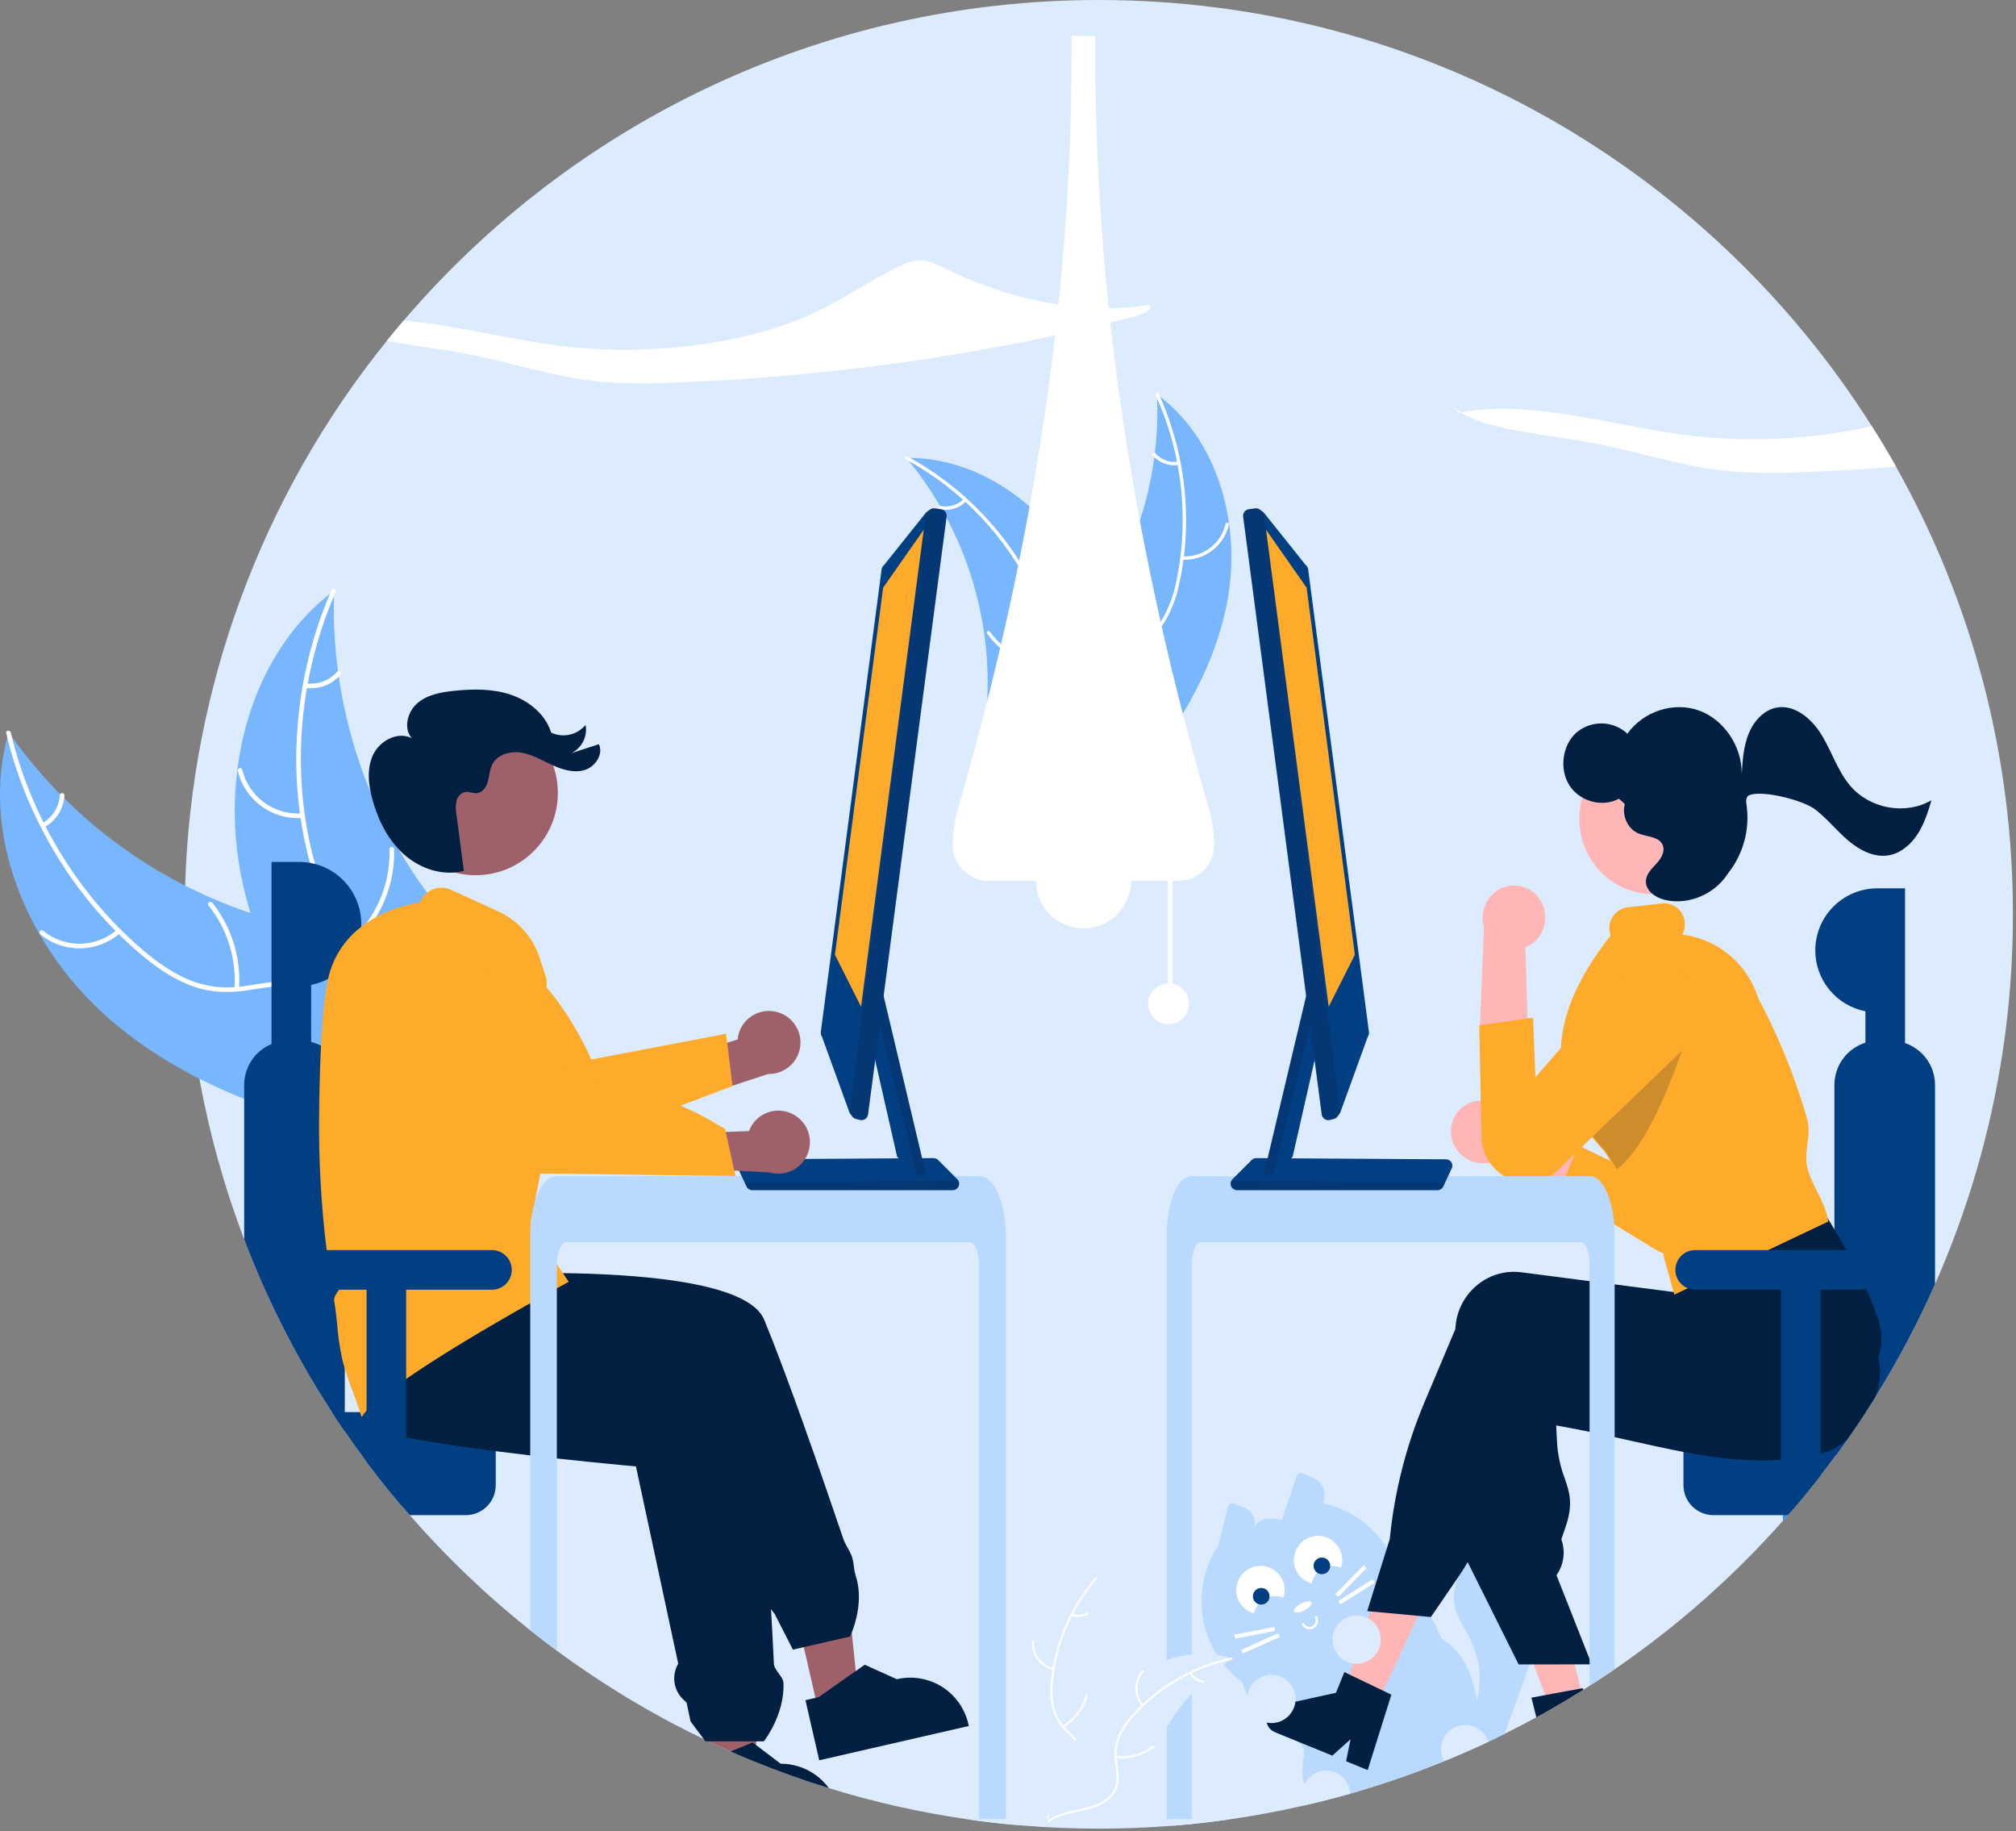 <svg width="403" height="366" viewBox="0 0 403 366" fill="none" xmlns="http://www.w3.org/2000/svg">
<rect x="0" y="0" width="403" height="366" fill="#808080" stroke="none"/>
<g clip-path="url(#clip0_178_436)">
<path d="M402.378 182.728C402.419 208.183 397.116 233.363 386.812 256.639C386.479 257.391 386.142 258.138 385.8 258.881C385.632 259.255 385.458 259.624 385.285 259.998C385.112 260.367 384.939 260.74 384.761 261.109C384.533 261.588 384.306 262.062 384.073 262.536C383.786 263.133 383.494 263.725 383.194 264.317C383.157 264.399 383.116 264.481 383.071 264.564C382.82 265.065 382.569 265.566 382.31 266.067C382.255 266.177 382.2 266.286 382.141 266.391C381.845 266.974 381.54 267.557 381.23 268.136V268.141C380.902 268.756 380.572 269.369 380.241 269.982C379.421 271.494 378.578 272.994 377.712 274.479C377.452 274.921 377.197 275.363 376.933 275.801C376.691 276.211 376.45 276.616 376.204 277.022C376.035 277.304 375.866 277.582 375.693 277.86C375.42 278.311 375.142 278.762 374.859 279.214C374.855 279.218 374.855 279.218 374.855 279.223C374.23 280.225 373.592 281.223 372.95 282.212H372.945C372.649 282.672 372.348 283.128 372.048 283.584V283.588C371.141 284.955 370.216 286.309 369.273 287.648V287.653C369.269 287.653 369.266 287.655 369.264 287.657V287.662L369.254 287.671C368.507 288.742 367.745 289.804 366.967 290.856V290.861C366.47 291.535 365.969 292.21 365.463 292.875C365.048 293.422 364.629 293.967 364.205 294.511C364.119 294.629 364.028 294.743 363.932 294.862V294.866C363.818 295.017 363.704 295.162 363.581 295.313V295.317C361.781 297.619 359.927 299.874 358.017 302.084H358.013C357.913 302.207 357.808 302.326 357.703 302.444C357.603 302.563 357.493 302.681 357.388 302.804H357.384C357.224 302.991 357.06 303.178 356.896 303.365C356.737 303.551 356.568 303.738 356.4 303.925V303.93C346.448 315.158 335.153 325.121 322.77 333.595C321.121 334.729 319.45 335.833 317.758 336.907C317.339 337.176 316.92 337.44 316.496 337.705C316.368 337.791 316.241 337.869 316.113 337.946C315.89 338.088 315.662 338.229 315.434 338.37C315.211 338.507 314.983 338.648 314.755 338.785C313.848 339.341 312.932 339.887 312.016 340.425C311.789 340.562 311.556 340.694 311.324 340.831C311.096 340.963 310.864 341.095 310.631 341.227C310.628 341.232 310.624 341.236 310.619 341.239C310.615 341.242 310.609 341.244 310.604 341.245L310.595 341.25L310.586 341.259H310.581C309.433 341.92 308.28 342.571 307.113 343.2C305.026 344.339 302.918 345.438 300.788 346.495C300.26 346.759 299.727 347.019 299.194 347.279C298.752 347.493 298.305 347.707 297.863 347.917C297.74 347.976 297.621 348.035 297.498 348.09C297.129 348.263 296.76 348.436 296.391 348.605C295.99 348.796 295.585 348.978 295.184 349.161C294.732 349.366 294.286 349.566 293.835 349.767C292.14 350.523 290.426 351.252 288.708 351.954C282.571 354.467 276.299 356.636 269.921 358.452C269.624 358.538 269.324 358.625 269.023 358.707C266.293 359.473 263.544 360.173 260.775 360.808C255.94 361.92 251.062 362.832 246.139 363.546C246.13 363.546 246.116 363.551 246.107 363.551C245.519 363.638 244.927 363.72 244.339 363.802C244.289 363.811 244.234 363.82 244.179 363.824C244.175 363.829 244.17 363.829 244.161 363.824C244.161 363.824 244.161 363.829 244.156 363.824C243.505 363.911 242.853 363.997 242.197 364.08C242.152 364.089 242.106 364.093 242.06 364.098C241.45 364.171 240.835 364.244 240.219 364.312C239.559 364.385 238.898 364.453 238.233 364.522C237.727 364.572 237.221 364.622 236.715 364.667C236.67 364.676 236.624 364.681 236.579 364.681C236.118 364.722 235.658 364.763 235.198 364.799C235.18 364.799 235.157 364.804 235.139 364.804C234.738 364.841 234.337 364.868 233.936 364.9C229.219 365.273 224.457 365.459 219.65 365.456C214.432 365.456 209.268 365.238 204.157 364.804C204.139 364.804 204.12 364.799 204.102 364.799C203.013 364.708 201.926 364.608 200.84 364.499C200.552 364.471 200.27 364.44 199.983 364.412C199.928 364.408 199.873 364.403 199.819 364.394C199.732 364.385 199.646 364.376 199.554 364.367C199.509 364.362 199.459 364.357 199.413 364.348C199.035 364.307 198.657 364.266 198.274 364.221C197.85 364.171 197.422 364.121 196.998 364.066C196.574 364.016 196.146 363.961 195.722 363.902C195.631 363.893 195.535 363.884 195.444 363.865C195.134 363.829 194.825 363.788 194.519 363.742C194.369 363.724 194.223 363.701 194.077 363.679C193.781 363.638 193.489 363.596 193.193 363.551C193.184 363.551 193.17 363.546 193.161 363.546C183.856 362.203 174.67 360.132 165.688 357.354H165.684C165.196 357.203 164.709 357.048 164.221 356.893C164.075 356.852 163.929 356.807 163.784 356.757C162.517 356.351 161.258 355.932 160.006 355.499C158.279 354.907 156.564 354.287 154.861 353.64C154.397 353.462 153.936 353.284 153.472 353.107C152.547 352.742 151.626 352.378 150.71 352.004C149.147 351.366 147.595 350.708 146.053 350.031H146.049V350.026C144.609 349.393 143.179 348.74 141.761 348.067C141.719 348.054 141.679 348.036 141.642 348.012C141.638 348.012 141.638 348.008 141.633 348.008C141.319 347.862 141.004 347.711 140.69 347.561L140.681 347.557C132.865 343.81 125.328 339.506 118.129 334.679C115.819 333.134 113.548 331.538 111.317 329.89C109.517 328.564 107.743 327.204 105.994 325.811C97.286 318.89 89.226 311.189 81.916 302.804H81.912V302.8C81.397 302.212 80.895 301.629 80.385 301.036V301.032C80.312 300.95 80.244 300.868 80.175 300.786C79.852 300.407 79.537 300.034 79.223 299.651V299.646C78.795 299.141 78.375 298.633 77.965 298.124C77.874 298.015 77.788 297.91 77.701 297.801H77.696V297.796C77.359 297.386 77.027 296.971 76.698 296.557C76.53 296.352 76.366 296.142 76.202 295.933H76.197V295.928C75.204 294.675 74.23 293.41 73.276 292.132V292.128C73.012 291.777 72.752 291.426 72.497 291.07H72.493C71.271 289.421 70.082 287.752 68.925 286.062V286.058C68.487 285.425 68.054 284.787 67.626 284.144C67.198 283.502 66.774 282.858 66.355 282.212H66.35C65.917 281.547 65.489 280.878 65.065 280.207C65.042 280.171 65.019 280.139 65.001 280.107C64.582 279.446 64.169 278.781 63.762 278.111C63.434 277.578 63.11 277.049 62.796 276.516C62.577 276.156 62.363 275.801 62.153 275.436C62.076 275.313 62.007 275.19 61.939 275.071C61.456 274.247 60.982 273.422 60.508 272.593C59.957 271.617 59.41 270.633 58.877 269.649C58.658 269.243 58.439 268.833 58.225 268.423C58.148 268.291 58.079 268.159 58.011 268.022C57.756 267.539 57.501 267.056 57.25 266.568C56.999 266.085 56.749 265.598 56.503 265.11C56.257 264.623 56.011 264.135 55.769 263.643C55.587 263.274 55.405 262.9 55.227 262.531C55.208 262.5 55.192 262.468 55.177 262.435C55.095 262.262 55.008 262.094 54.931 261.921C54.913 261.894 54.899 261.865 54.89 261.834C54.703 261.451 54.521 261.073 54.343 260.69C54.106 260.198 53.878 259.701 53.65 259.205C53.486 258.858 53.331 258.508 53.172 258.157C52.944 257.665 52.721 257.168 52.502 256.667C52.27 256.152 52.046 255.632 51.823 255.113C51.764 254.981 51.709 254.853 51.654 254.721C51.55 254.484 51.449 254.247 51.349 254.01C51.08 253.381 50.816 252.743 50.556 252.11C50.26 251.394 49.971 250.677 49.69 249.959C49.422 249.289 49.16 248.618 48.907 247.945L48.811 247.699V247.694C44.852 237.288 41.856 226.541 39.861 215.587V215.582C38.724 209.328 37.915 203.019 37.437 196.681C37.41 196.334 37.387 195.988 37.364 195.642C37.063 191.354 36.916 187.049 36.922 182.728C36.922 180.809 36.953 178.9 37.013 177C38.195 137.273 52.356 99.027 77.332 68.111C78.43 66.748 79.548 65.402 80.686 64.073C114.196 24.857 164.021 0 219.65 0C284.689 0 341.795 33.98 374.171 85.158C375.857 87.81 377.47 90.51 379.011 93.26C394.379 120.571 402.428 151.39 402.378 182.728Z" fill="#DCECFE"/>
<path d="M308.134 326.153C307.478 327.967 306.823 329.781 306.17 331.594C306.047 331.94 305.919 332.282 305.796 332.629C304.129 337.249 302.459 341.871 300.788 346.495C300.26 346.759 299.727 347.019 299.194 347.279C298.752 347.493 298.305 347.707 297.863 347.917C297.74 347.976 297.622 348.035 297.498 348.09C297.129 348.263 296.76 348.436 296.391 348.605C295.99 348.796 295.585 348.978 295.184 349.161C294.732 349.366 294.286 349.566 293.835 349.767C293.6 349.156 293.466 348.511 293.438 347.857C293.419 346.831 293.54 345.807 293.798 344.813C294.195 343.173 294.824 341.564 295.238 339.919C295.261 339.842 295.279 339.76 295.298 339.682C296.222 335.755 295.795 331.631 294.085 327.976C293.056 325.798 291.579 323.816 290.937 321.492C290.378 319.309 290.626 316.999 291.634 314.985C292.008 314.203 292.478 313.472 293.033 312.806C293.165 312.638 293.306 312.478 293.452 312.319C294.792 310.847 296.573 309.847 298.528 309.471C302.269 308.806 306.179 310.797 308.271 313.923C309.128 315.179 309.65 316.633 309.788 318.147C310.016 320.886 309.068 323.57 308.134 326.153Z" fill="#B9D9FE"/>
<path d="M297.804 344.663C296.947 343.082 295.512 341.697 295.238 339.919C294.35 334.214 292.208 330.122 288.658 327.803C287.628 327.133 287.464 325.652 286.831 324.586C286.548 324.107 286.261 323.629 285.965 323.159C285.487 322.38 284.988 321.616 284.471 320.867C283.489 319.42 282.406 318.043 281.231 316.748C280.743 316.206 280.228 315.682 279.695 315.185L279.69 315.18C279.358 314.861 279.021 314.556 278.67 314.26C278.533 314.142 278.392 314.023 278.246 313.905L278.237 313.895C277.621 313.362 276.976 312.863 276.305 312.401C274.76 311.357 273.015 310.633 271.224 311.211C270.52 311.453 269.842 311.764 269.201 312.141C268.873 312.328 268.549 312.524 268.226 312.72C268.007 312.852 267.788 312.984 267.569 313.121C267.392 313.226 267.214 313.33 267.036 313.431C265.66 314.224 264.278 315.001 262.89 315.764C262.689 315.878 262.488 315.987 262.283 316.096H262.279C262.138 316.178 261.992 316.256 261.846 316.333C261.568 316.488 261.286 316.643 261.008 316.794C260.174 317.245 259.338 317.691 258.501 318.133C258.073 318.361 257.64 318.58 257.207 318.799C257.007 318.899 256.806 318.999 256.61 319.104H256.606C256.533 319.14 256.464 319.177 256.391 319.213C255.799 319.519 255.216 319.833 254.651 320.175C253.012 321.162 251.588 322.468 250.463 324.016C250.244 324.317 250.035 324.627 249.843 324.946C249.592 325.358 249.364 325.784 249.16 326.222C249.019 326.518 248.886 326.814 248.768 327.115V327.119C247.648 329.999 247.491 333.165 248.321 336.142V336.146C248.376 336.351 248.435 336.552 248.504 336.752C248.613 337.09 248.736 337.427 248.873 337.755C249.024 338.121 249.194 338.478 249.383 338.826V338.83C250.397 340.56 251.662 342.13 253.138 343.487L253.183 343.533C253.366 343.711 253.553 343.893 253.735 344.071C253.835 344.166 253.94 344.262 254.049 344.353C255.626 345.706 258.173 346.732 259.613 348.122C260.383 348.864 260.834 349.707 260.657 350.76C260.183 353.553 260.288 355.362 260.771 356.524C262.083 359.696 266.202 358.083 269.023 358.707C269.324 358.625 269.624 358.538 269.921 358.452C276.299 356.636 282.571 354.467 288.708 351.954C290.426 351.252 292.14 350.523 293.835 349.767C294.286 349.566 294.732 349.366 295.184 349.161C295.585 348.978 295.99 348.796 296.391 348.605C296.76 348.436 297.129 348.263 297.498 348.09C297.621 348.035 297.74 347.976 297.863 347.917C298.305 347.707 298.752 347.493 299.194 347.279C298.742 346.399 298.273 345.529 297.804 344.663Z" fill="#B9D9FE"/>
<path d="M264.464 300.423C265.422 297.53 264.105 295.622 260.716 294.609C260.6 294.504 260.46 294.43 260.308 294.393C260.156 294.357 259.997 294.359 259.846 294.399C259.695 294.44 259.557 294.517 259.444 294.625C259.331 294.733 259.246 294.867 259.199 295.016L256.24 303.784C253.145 302.992 250.875 303.534 250.382 306.596C251.603 303.478 250.454 301.522 247.017 300.687C246.906 300.576 246.768 300.495 246.616 300.451C246.465 300.407 246.305 300.403 246.151 300.438C245.997 300.472 245.855 300.546 245.737 300.65C245.619 300.755 245.53 300.888 245.477 301.036L243.531 308.933C241.161 312.503 239.997 316.738 240.21 321.018C240.423 325.298 242.001 329.397 244.714 332.714C247.426 336.031 251.13 338.392 255.283 339.451C259.435 340.509 263.817 340.21 267.786 338.596C271.756 336.982 275.104 334.139 277.34 330.484C279.576 326.828 280.582 322.552 280.21 318.284C279.838 314.015 278.109 309.977 275.275 306.763C272.442 303.549 268.653 301.327 264.464 300.423H264.464Z" fill="#B9D9FE"/>
<path d="M262.58 325.411C262.18 325.625 261.712 325.671 261.277 325.54C260.843 325.409 260.479 325.111 260.264 324.712C260.233 324.655 260.227 324.588 260.245 324.526C260.264 324.464 260.307 324.412 260.364 324.382C260.421 324.351 260.488 324.344 260.55 324.363C260.612 324.382 260.664 324.424 260.694 324.481C260.848 324.766 261.108 324.978 261.418 325.072C261.728 325.165 262.063 325.131 262.348 324.978C262.634 324.825 262.846 324.565 262.94 324.255C263.034 323.945 263.001 323.611 262.848 323.325C262.818 323.268 262.811 323.201 262.83 323.139C262.849 323.077 262.891 323.025 262.948 322.995C263.005 322.964 263.072 322.958 263.134 322.976C263.196 322.995 263.248 323.037 263.279 323.094C263.493 323.494 263.54 323.962 263.409 324.397C263.278 324.831 262.98 325.196 262.58 325.411Z" fill="white"/>
<path d="M260.79 321.816C261.742 321.305 262.354 320.594 262.157 320.228C261.961 319.862 261.03 319.98 260.079 320.49C259.127 321.001 258.515 321.711 258.711 322.077C258.908 322.443 259.838 322.326 260.79 321.816Z" fill="white"/>
<path d="M250.675 322.436C250.804 321.812 251.068 321.223 251.449 320.713C251.83 320.202 252.318 319.781 252.88 319.48C253.441 319.179 254.062 319.004 254.698 318.969C255.334 318.934 255.97 319.039 256.562 319.277C256.859 318.368 256.88 317.391 256.622 316.469C256.364 315.548 255.839 314.724 255.113 314.101C254.386 313.478 253.492 313.085 252.542 312.971C251.592 312.856 250.63 313.026 249.776 313.459C248.923 313.892 248.217 314.568 247.748 315.402C247.279 316.235 247.068 317.19 247.141 318.143C247.214 319.097 247.569 320.008 248.16 320.761C248.75 321.513 249.551 322.073 250.46 322.371C250.531 322.394 250.603 322.416 250.675 322.436Z" fill="white"/>
<path d="M252.121 320.679C253.04 320.679 253.785 319.934 253.785 319.016C253.785 318.097 253.04 317.352 252.121 317.352C251.202 317.352 250.457 318.097 250.457 319.016C250.457 319.934 251.202 320.679 252.121 320.679Z" fill="#023E82"/>
<path d="M262.193 316.448C262.322 315.824 262.586 315.235 262.967 314.725C263.348 314.214 263.836 313.793 264.398 313.492C264.959 313.191 265.58 313.016 266.216 312.981C266.852 312.946 267.488 313.051 268.079 313.289C268.377 312.38 268.398 311.402 268.14 310.481C267.882 309.56 267.357 308.736 266.631 308.113C265.904 307.49 265.01 307.097 264.06 306.983C263.11 306.868 262.147 307.038 261.294 307.471C260.441 307.904 259.735 308.58 259.266 309.413C258.797 310.247 258.586 311.201 258.659 312.155C258.732 313.109 259.087 314.02 259.677 314.773C260.268 315.525 261.069 316.085 261.978 316.383C262.049 316.406 262.121 316.428 262.193 316.448Z" fill="white"/>
<path d="M264.249 314.599C265.168 314.599 265.913 313.854 265.913 312.935C265.913 312.016 265.168 311.271 264.249 311.271C263.33 311.271 262.585 312.016 262.585 312.935C262.585 313.854 263.33 314.599 264.249 314.599Z" fill="#023E82"/>
<path d="M272.599 312.82L266.918 318.609L267.491 319.172L273.173 313.382L272.599 312.82Z" fill="white"/>
<path d="M274.405 315.621L267.54 319.942L267.968 320.622L274.833 316.301L274.405 315.621Z" fill="white"/>
<path d="M254.73 325.149L246.765 326.683L246.917 327.472L254.882 325.938L254.73 325.149Z" fill="white"/>
<path d="M255.497 326.405L248.101 329.736L248.431 330.468L255.827 327.138L255.497 326.405Z" fill="white"/>
<path d="M20.94 202.818C5.36 188.796 -4.074 166.498 1.724 146.356C14.807 165.021 34.071 178.457 56.107 184.286C64.614 186.503 74.306 188.083 79.481 195.189C82.701 199.611 83.449 205.454 82.687 210.87C81.925 216.286 79.794 221.401 77.683 226.448L77.794 227.808C57.22 223.805 36.52 216.84 20.94 202.818Z" fill="#78B6FD"/>
<path d="M2.159 146.419C6.119 163.123 15.441 178.67 28.521 189.828C31.348 192.24 34.427 194.441 37.88 195.864C41.257 197.225 44.937 197.657 48.537 197.115C51.904 196.677 55.297 195.84 58.712 196.228C62.312 196.637 65.319 198.654 67.419 201.558C69.99 205.111 71.13 209.376 72.1 213.586C73.177 218.259 74.222 223.131 77.308 226.951C77.682 227.414 76.942 227.967 76.568 227.505C71.2 220.859 71.934 211.659 68.046 204.316C66.232 200.889 63.374 197.988 59.437 197.268C55.995 196.639 52.495 197.5 49.09 197.973C45.514 198.469 42.055 198.349 38.624 197.138C35.115 195.898 31.944 193.813 29.067 191.484C22.582 186.153 16.976 179.836 12.453 172.763C7.247 164.72 3.455 155.846 1.241 146.524C1.104 145.947 2.023 145.846 2.159 146.419L2.159 146.419Z" fill="white"/>
<path d="M24.078 186.425C21.876 188.37 19.055 189.469 16.118 189.526C13.181 189.583 10.319 188.593 8.044 186.735C7.585 186.357 8.15 185.626 8.61 186.004C10.725 187.739 13.391 188.66 16.126 188.602C18.861 188.543 21.485 187.509 23.524 185.686C23.968 185.29 24.519 186.032 24.078 186.425V186.425Z" fill="white"/>
<path d="M46.859 197.562C47.284 191.572 45.435 185.642 41.682 180.955C41.31 180.49 42.05 179.937 42.422 180.401C46.318 185.286 48.229 191.461 47.773 197.693C47.73 198.287 46.815 198.153 46.859 197.562Z" fill="white"/>
<path d="M8.455 164.518C9.464 163.943 10.314 163.127 10.929 162.142C11.544 161.157 11.905 160.035 11.979 158.877C12.015 158.282 12.93 158.418 12.893 159.008C12.805 160.288 12.405 161.526 11.728 162.616C11.051 163.705 10.117 164.612 9.009 165.258C8.909 165.327 8.787 165.356 8.667 165.339C8.547 165.322 8.438 165.259 8.362 165.165C8.289 165.066 8.258 164.943 8.276 164.822C8.293 164.701 8.357 164.592 8.455 164.518Z" fill="white"/>
<path d="M66.789 118.018C66.777 118.39 66.764 118.762 66.759 119.138C66.622 124.136 66.891 129.137 67.564 134.092C67.61 134.476 67.662 134.864 67.719 135.246C69.467 147.165 73.413 158.657 79.357 169.135C81.726 173.303 84.408 177.284 87.381 181.045C91.487 186.238 96.352 191.543 98.441 197.61C98.666 198.241 98.852 198.885 98.997 199.539L79.446 227.567C79.37 227.608 79.299 227.654 79.223 227.696L78.493 228.851C78.326 228.667 78.157 228.474 77.99 228.291C77.893 228.185 77.8 228.072 77.703 227.967C77.64 227.894 77.576 227.821 77.515 227.759C77.494 227.735 77.473 227.711 77.458 227.691C77.397 227.629 77.346 227.565 77.291 227.508C76.343 226.428 75.4 225.34 74.464 224.243C74.457 224.238 74.457 224.238 74.455 224.228C67.341 215.852 60.863 206.809 55.964 197.07C55.817 196.776 55.663 196.479 55.524 196.173C53.34 191.771 51.52 187.198 50.081 182.499C49.301 179.924 48.653 177.311 48.137 174.67C46.819 167.843 46.582 160.852 47.437 153.951C49.141 140.197 55.226 127.14 65.962 118.658C66.237 118.441 66.507 118.231 66.789 118.018Z" fill="#78B6FD"/>
<path d="M67.1 118.329C60.205 134.051 58.288 152.076 62.014 168.86C62.819 172.489 63.953 176.1 65.853 179.315C67.73 182.435 70.408 184.995 73.609 186.73C76.561 188.407 79.774 189.782 82.267 192.148C84.895 194.641 86.081 198.062 86.01 201.646C85.923 206.03 84.266 210.122 82.506 214.067C80.552 218.447 78.453 222.966 78.617 227.874C78.637 228.468 77.713 228.465 77.693 227.871C77.408 219.332 83.533 212.429 84.85 204.225C85.465 200.396 84.929 196.36 82.219 193.415C79.85 190.84 76.537 189.42 73.534 187.747C70.38 185.991 67.69 183.812 65.68 180.78C63.625 177.677 62.348 174.103 61.453 170.511C59.485 162.35 58.812 153.931 59.459 145.561C60.145 136.005 62.46 126.636 66.304 117.86C66.543 117.317 67.337 117.79 67.1 118.329L67.1 118.329Z" fill="white"/>
<path d="M60.515 163.469C57.586 163.696 54.672 162.875 52.293 161.152C49.914 159.429 48.224 156.916 47.527 154.063C47.388 153.485 48.279 153.241 48.419 153.82C49.063 156.478 50.637 158.819 52.856 160.419C55.075 162.018 57.792 162.773 60.518 162.545C61.11 162.496 61.104 163.42 60.515 163.469Z" fill="white"/>
<path d="M72 186.077C75.945 181.55 78.04 175.702 77.865 169.7C77.847 169.105 78.771 169.109 78.789 169.703C78.959 175.949 76.767 182.03 72.651 186.732C72.258 187.18 71.609 186.522 72 186.077L72 186.077Z" fill="white"/>
<path d="M61.231 136.571C62.382 136.719 63.553 136.579 64.637 136.163C65.721 135.747 66.684 135.068 67.441 134.188C67.828 133.735 68.477 134.394 68.092 134.843C67.252 135.812 66.186 136.56 64.99 137.023C63.793 137.485 62.502 137.647 61.228 137.495C61.107 137.49 60.992 137.44 60.906 137.354C60.821 137.268 60.771 137.152 60.767 137.031C60.769 136.909 60.818 136.792 60.904 136.706C60.991 136.619 61.109 136.571 61.231 136.571V136.571Z" fill="white"/>
<path d="M245.393 119.887C248.109 104.866 243.596 87.821 231.274 78.81C232.066 95.391 226.968 111.718 216.881 124.902C212.972 129.973 208.097 135.206 208.287 141.605C208.405 145.587 210.58 149.284 213.435 152.062C216.289 154.841 219.798 156.836 223.264 158.799L223.806 159.632C233.866 148.151 242.677 134.909 245.393 119.887Z" fill="#78B6FD"/>
<path d="M231.052 79.041C236.274 90.546 237.737 103.405 235.235 115.79C234.744 118.465 233.834 121.047 232.538 123.439C231.201 125.729 229.276 127.619 226.961 128.913C224.827 130.162 222.5 131.193 220.707 132.94C219.803 133.848 219.1 134.936 218.646 136.134C218.192 137.332 217.996 138.613 218.072 139.892C218.177 143.084 219.422 146.048 220.741 148.904C222.205 152.076 223.777 155.346 223.704 158.922C223.695 159.355 224.368 159.343 224.377 158.911C224.503 152.69 219.978 147.721 218.941 141.759C218.457 138.977 218.809 136.032 220.754 133.862C222.455 131.965 224.854 130.899 227.025 129.653C229.302 128.424 231.242 126.656 232.678 124.504C234.091 122.186 235.099 119.643 235.659 116.987C237.015 111.025 237.425 104.888 236.875 98.799C236.285 91.846 234.51 85.046 231.627 78.692C231.449 78.298 230.874 78.65 231.052 79.041L231.052 79.041Z" fill="white"/>
<path d="M236.276 111.849C238.41 111.987 240.525 111.361 242.241 110.084C243.957 108.807 245.164 106.961 245.644 104.876C245.74 104.454 245.089 104.285 244.993 104.708C244.549 106.65 243.425 108.369 241.824 109.555C240.224 110.742 238.252 111.316 236.265 111.176C235.833 111.146 235.846 111.819 236.276 111.849Z" fill="white"/>
<path d="M228.127 128.421C225.21 125.162 223.63 120.924 223.7 116.551C223.707 116.118 223.035 116.129 223.027 116.562C222.963 121.113 224.617 125.52 227.659 128.905C227.949 129.227 228.415 128.742 228.127 128.421Z" fill="white"/>
<path d="M235.499 92.269C234.662 92.387 233.809 92.296 233.015 92.004C232.222 91.711 231.514 91.226 230.954 90.592C230.668 90.266 230.202 90.752 230.486 91.076C231.108 91.773 231.891 92.308 232.766 92.633C233.642 92.958 234.584 93.064 235.51 92.941C235.598 92.937 235.682 92.899 235.743 92.836C235.805 92.772 235.84 92.688 235.841 92.599C235.839 92.51 235.802 92.426 235.738 92.364C235.674 92.302 235.588 92.267 235.499 92.269L235.499 92.269Z" fill="white"/>
<path d="M181.175 91.514C181.348 91.723 181.521 91.932 181.692 92.146C184 94.962 186.076 97.962 187.898 101.114C188.043 101.356 188.186 101.603 188.324 101.848C192.633 109.49 195.486 117.866 196.738 126.55C197.233 130.005 197.465 133.494 197.43 136.985C197.383 141.806 196.947 147.03 198.451 151.455C198.603 151.918 198.783 152.372 198.991 152.813L222.747 160.23C222.81 160.22 222.871 160.215 222.934 160.205L223.869 160.544C223.883 160.364 223.894 160.177 223.908 159.997C223.917 159.893 223.921 159.787 223.929 159.683C223.933 159.613 223.937 159.542 223.945 159.479C223.947 159.456 223.948 159.433 223.948 159.415C223.955 159.352 223.956 159.292 223.962 159.235C224.026 158.19 224.084 157.143 224.134 156.094C224.135 156.089 224.135 156.089 224.132 156.082C224.492 148.086 224.188 139.991 222.665 132.199C222.619 131.964 222.575 131.724 222.518 131.487C221.812 127.978 220.821 124.533 219.553 121.186C218.854 119.356 218.062 117.562 217.18 115.812C214.895 111.293 211.913 107.163 208.344 103.571C201.227 96.412 191.901 91.609 181.937 91.514C181.682 91.512 181.432 91.511 181.175 91.514Z" fill="#78B6FD"/>
<path d="M181.135 91.833C192.231 97.875 201.142 107.261 206.6 118.656C207.819 121.088 208.647 123.697 209.053 126.387C209.364 129.021 208.964 131.689 207.895 134.115C206.944 136.398 205.706 138.622 205.326 141.096C205.151 142.366 205.245 143.658 205.604 144.888C205.963 146.118 206.577 147.258 207.407 148.234C209.413 150.72 212.192 152.336 214.965 153.823C218.043 155.473 221.267 157.138 223.362 160.037C223.615 160.388 224.146 159.974 223.892 159.623C220.248 154.58 213.643 153.338 209.226 149.202C207.164 147.271 205.672 144.709 205.919 141.805C206.135 139.266 207.409 136.97 208.392 134.668C209.47 132.316 209.955 129.736 209.806 127.154C209.538 124.452 208.812 121.815 207.659 119.357C205.153 113.78 201.785 108.633 197.68 104.103C193.023 98.906 187.511 94.545 181.384 91.208C181.005 91.001 180.758 91.627 181.135 91.833L181.135 91.833Z" fill="white"/>
<path d="M205.059 114.883C206.846 113.708 208.158 111.935 208.759 109.882C209.36 107.829 209.212 105.629 208.341 103.675C208.163 103.281 207.542 103.538 207.72 103.933C208.534 105.751 208.672 107.801 208.108 109.711C207.544 111.622 206.316 113.268 204.645 114.353C204.282 114.589 204.698 115.118 205.059 114.883Z" fill="white"/>
<path d="M208.53 133.022C204.239 132.175 200.425 129.743 197.849 126.209C197.594 125.859 197.063 126.273 197.318 126.623C200.006 130.295 203.98 132.818 208.447 133.689C208.873 133.772 208.953 133.104 208.53 133.022Z" fill="white"/>
<path d="M192.65 99.717C192.053 100.316 191.317 100.757 190.507 101.001C189.698 101.245 188.84 101.284 188.012 101.115C187.587 101.027 187.507 101.695 187.929 101.783C188.845 101.965 189.792 101.921 190.687 101.653C191.582 101.386 192.398 100.903 193.064 100.247C193.132 100.191 193.175 100.11 193.186 100.023C193.197 99.935 193.174 99.847 193.122 99.775C193.067 99.705 192.986 99.66 192.898 99.649C192.809 99.638 192.72 99.662 192.65 99.717L192.65 99.717Z" fill="white"/>
<path d="M59.819 172.255C63.108 172.255 66.263 173.562 68.588 175.887C70.914 178.213 72.221 181.367 72.221 184.656V184.656C72.22 187.533 71.22 190.32 69.391 192.541C67.561 194.761 65.017 196.277 62.194 196.828V217.111H54.278V172.255H59.819Z" fill="#023E82"/>
<path d="M363.582 291.069V295.316C361.782 297.617 359.928 299.873 358.019 302.083C357.813 302.324 357.604 302.561 357.39 302.803C357.066 303.181 356.733 303.555 356.401 303.928V291.069H363.582Z" fill="#3290FB"/>
<path d="M342.512 282.21C340.924 282.212 339.402 282.844 338.28 283.966C337.157 285.089 336.526 286.611 336.524 288.198V296.815C336.526 298.402 337.157 299.924 338.28 301.047C339.402 302.169 340.924 302.801 342.512 302.803H357.39C357.604 302.561 357.813 302.324 358.019 302.083C359.928 299.873 361.782 297.617 363.582 295.316C363.701 295.165 363.819 295.015 363.933 294.865C364.963 293.548 365.975 292.208 366.968 290.859C367.743 289.802 368.513 288.736 369.265 287.66C369.269 287.656 369.274 287.656 369.274 287.651C370.532 285.865 371.757 284.051 372.951 282.21H342.512Z" fill="#023E82"/>
<path d="M380.821 208.454C379.906 208.138 378.945 207.978 377.977 207.98H375.53C374.639 207.981 373.753 208.114 372.901 208.376C371.104 208.941 369.534 210.064 368.419 211.581C367.304 213.099 366.702 214.932 366.699 216.816V288.699C366.699 288.968 366.713 289.232 366.736 289.492C366.775 289.953 366.853 290.411 366.968 290.859C367.743 289.802 368.513 288.736 369.265 287.66C369.269 287.656 369.274 287.656 369.274 287.651C370.532 285.865 371.757 284.051 372.951 282.21C373.594 281.222 374.232 280.224 374.856 279.221C379.367 271.983 383.363 264.437 386.813 256.638V216.816C386.811 214.971 386.232 213.173 385.158 211.674C384.083 210.175 382.567 209.049 380.821 208.454Z" fill="#023E82"/>
<path d="M79.224 291.069V299.649C77.174 297.198 75.191 294.692 73.278 292.131C73.013 291.78 72.754 291.424 72.494 291.069H79.224Z" fill="#3290FB"/>
<path d="M93.113 282.21H66.351C67.194 283.509 68.052 284.793 68.926 286.061C70.083 287.751 71.272 289.421 72.494 291.069C72.754 291.424 73.013 291.78 73.278 292.13C75.196 294.691 77.178 297.198 79.224 299.649C79.607 300.114 79.994 300.574 80.386 301.034C80.887 301.627 81.396 302.216 81.913 302.803H93.113C94.7 302.8 96.222 302.169 97.343 301.046C98.465 299.924 99.096 298.402 99.096 296.815V288.198C99.096 286.611 98.465 285.089 97.343 283.967C96.222 282.844 94.7 282.212 93.113 282.21Z" fill="#023E82"/>
<path d="M64.173 208.978C62.911 208.324 61.511 207.981 60.09 207.98H57.648C56.492 207.978 55.347 208.206 54.28 208.65C52.663 209.318 51.281 210.45 50.308 211.903C49.334 213.357 48.814 215.066 48.812 216.816V247.697C53.413 259.793 59.293 271.363 66.351 282.21C67.194 283.509 68.052 284.793 68.926 286.061V216.816C68.925 215.2 68.481 213.615 67.643 212.234C66.805 210.852 65.605 209.726 64.173 208.978Z" fill="#023E82"/>
<path d="M163.723 342.439L171.75 340.597L168.466 308.758L156.619 311.476L163.723 342.439Z" fill="#9E616A"/>
<path d="M171.025 314.814C170.861 314.253 170.75 313.678 170.693 313.096C170.626 312.409 170.492 311.73 170.292 311.069C170.064 310.467 169.782 309.888 169.449 309.337C169.289 309.045 169.121 308.754 168.97 308.458C168.819 308.162 168.688 307.855 168.578 307.542C163.88 293.666 157.323 274.81 152.775 263.774C150.101 257.28 133.651 255.12 118.13 254.569C116.239 254.5 114.362 254.455 112.525 254.432C111.892 254.423 111.263 254.414 110.639 254.409C109.044 254.4 107.49 254.4 105.995 254.418C105.799 254.418 105.603 254.418 105.408 254.423C104.318 254.432 103.263 254.447 102.241 254.468C95.214 254.605 90.051 254.924 89.131 254.983L80.933 249.83L79.334 248.823L79.165 249.83L77.875 257.512L75.674 270.622L81.193 272.172L84.774 273.174L105.995 279.125L110.507 280.392L110.534 280.401L118.13 280.388L138.9 280.351L139.903 283.008C139.543 283.567 139.306 284.196 139.208 284.854C139.11 285.511 139.153 286.182 139.335 286.822C139.516 287.462 139.832 288.056 140.26 288.564C140.689 289.072 141.221 289.483 141.821 289.77L142.6 290.139L152.092 315.256C152.121 317.528 152.831 319.739 154.129 321.604C154.288 321.836 154.462 322.064 154.644 322.287L154.853 322.538L158.503 329.679L160.677 329.177L169.927 327.058L169.973 326.967C169.977 326.954 170.096 326.703 170.269 326.265V326.252C170.994 324.443 172.598 319.499 171.025 314.814Z" fill="#011F41"/>
<path d="M193.577 344.557C193.232 343.026 192.587 341.579 191.679 340.299C190.772 339.018 189.621 337.93 188.291 337.096C186.962 336.263 185.481 335.701 183.933 335.442C182.385 335.183 180.802 335.233 179.273 335.589L172.862 332.695L171.067 333.958L163.621 339.18L163.006 339.321L161.01 339.777L163.767 351.793L193.668 344.935L193.577 344.557Z" fill="#011F41"/>
<path d="M153.915 326.029L151.203 348.011L151.112 348.731L150.711 352.007C149.148 351.369 147.59 350.708 146.05 350.029C144.61 349.396 143.18 348.743 141.762 348.07V326.033L153.915 326.029Z" fill="#9E616A"/>
<path d="M95.08 174.91C104.158 174.91 111.518 167.551 111.518 158.472C111.518 149.394 104.158 142.034 95.08 142.034C86.001 142.034 78.642 149.394 78.642 158.472C78.642 167.551 86.001 174.91 95.08 174.91Z" fill="#9E616A"/>
<path d="M155.66 334.418C155.204 333.793 154.73 333.142 154.703 332.517C154.598 330.316 154.489 328.138 154.375 326.006C154.293 324.516 154.211 323.044 154.129 321.604C154.12 321.422 154.106 321.239 154.097 321.062C153.956 318.678 154.662 316.163 155.341 313.725C155.564 312.928 155.788 312.121 155.988 311.315C156.489 309.517 156.7 307.651 156.612 305.787C155.446 291.028 150.233 277.148 147.895 274.81C144.341 271.256 128.269 263.044 118.13 258.05C116.33 257.162 114.717 256.378 113.396 255.74C112.225 255.17 111.281 254.719 110.639 254.409C110.147 254.177 109.828 254.026 109.718 253.972L109.664 253.944L105.995 254.355L105.408 254.423L102.172 254.787L81.124 257.148L77.875 257.512L73.278 258.032L69.126 258.497L68.971 258.51L68.944 258.665C68.944 258.67 68.935 258.702 68.926 258.761C68.212 263.265 68.212 267.854 68.926 272.359C69.463 275.416 70.48 278.524 72.284 281.139C72.53 281.495 72.785 281.837 73.059 282.165C73.068 282.182 73.08 282.198 73.095 282.21C73.154 282.283 73.214 282.356 73.278 282.429V282.434C75.341 284.834 78.112 286.52 81.193 287.25C81.648 287.373 82.113 287.473 82.592 287.555C87.691 288.458 93.451 289.287 99.096 290.016C101.434 290.317 103.753 290.599 105.995 290.864C110.484 291.392 114.676 291.839 118.13 292.194C122.969 292.686 126.369 292.992 127.125 293.056L135.578 332.49C134.915 333.612 134.65 334.925 134.827 336.216C135.004 337.508 135.612 338.701 136.553 339.603L137.246 340.273L138.048 344.028L140.691 347.564L141.024 348.011H152.684L152.748 347.933C152.789 347.878 156.89 342.611 156.612 336.336C156.585 335.689 156.134 335.074 155.66 334.418Z" fill="#011F41"/>
<path d="M155.342 202.254C154.458 202.013 153.533 201.968 152.631 202.123C151.729 202.278 150.871 202.628 150.119 203.151C149.367 203.673 148.739 204.353 148.278 205.144C147.818 205.935 147.536 206.818 147.454 207.73L133.796 211.998L134.366 220.931L153.569 214.632C155.11 214.669 156.61 214.14 157.787 213.144C158.964 212.149 159.734 210.756 159.953 209.23C160.171 207.705 159.823 206.152 158.973 204.866C158.123 203.58 156.831 202.651 155.342 202.254Z" fill="#9E616A"/>
<path d="M146.43 217.036L136.223 220.899L135.962 221.406C135.652 222.007 135.227 222.541 134.71 222.978C134.194 223.415 133.597 223.745 132.952 223.951C132.308 224.157 131.63 224.234 130.956 224.178C130.282 224.122 129.626 223.934 129.024 223.624L106.081 232.307C106.081 232.307 95.835 222.054 88.54 212.903L91.026 197.611C91.602 194.063 92.826 190.651 94.636 187.546C109.597 190.827 118.185 211.74 118.185 211.74L145.148 206.596L146.43 217.036Z" fill="#FEAA2B"/>
<path d="M92.744 174.032C88.629 175.143 84.092 173.665 80.88 170.862C77.669 168.059 75.66 164.088 74.502 159.985C73.655 156.981 73.253 153.646 74.591 150.825C75.928 148.004 79.529 146.101 82.306 147.526C80.593 145.529 81.449 142.227 83.45 140.519C85.452 138.812 88.2 138.322 90.817 138.054C94.616 137.666 98.539 137.622 102.154 138.853C105.769 140.084 109.053 142.774 110.184 146.421C111.339 146.959 112.641 147.098 113.884 146.818C115.127 146.537 116.242 145.852 117.054 144.87C117.264 145.998 117.095 147.163 116.576 148.186C116.056 149.209 115.214 150.032 114.179 150.528L119.717 148.732C120.67 150.749 119.001 153.244 116.866 153.889C114.732 154.535 112.428 153.829 110.403 152.897C108.378 151.964 106.415 150.785 104.215 150.421C102.015 150.057 99.431 150.764 98.414 152.748C97.881 153.787 97.853 155.004 97.544 156.13C97.234 157.256 96.451 158.424 95.286 158.516C94.551 158.574 93.831 158.182 93.097 158.263C92.647 158.351 92.232 158.569 91.904 158.89C91.576 159.21 91.349 159.62 91.249 160.068C91.067 160.967 91.065 161.893 91.243 162.793L92.65 173.546L92.744 174.032Z" fill="#011F41"/>
<path d="M113.396 255.74L112.525 254.432L106.173 244.904L106.046 244.717L108.009 234.528L108.62 231.347L109.955 224.426L109.568 208.581L109.29 197.372L109.249 195.613L107.841 191.32C107.173 189.313 106.101 187.464 104.69 185.888C103.279 184.312 101.56 183.042 99.639 182.157L90.16 177.819C89.045 177.311 87.774 177.267 86.626 177.696C85.478 178.126 84.548 178.994 84.04 180.11C83.998 180.203 83.958 180.297 83.922 180.393C82.624 180.571 76.987 181.519 72.207 185.228C68.858 187.776 66.52 191.428 65.608 195.535C65.599 195.567 65.595 195.599 65.586 195.631C64.952 198.461 64.478 202.926 64.173 208.978C63.968 212.979 63.839 217.666 63.786 223.04C63.701 231.998 64.204 240.952 65.294 249.843C65.399 250.691 65.508 251.534 65.622 252.381C65.718 253.092 66.401 253.771 67.062 254.423C67.668 255.02 68.292 255.64 68.379 256.2C68.456 256.692 68.142 257.207 67.768 257.745C67.723 257.813 67.673 257.882 67.627 257.95C67.162 258.611 66.684 259.299 66.807 260.023C67.094 261.655 67.263 263.313 67.422 264.917C67.6 267.126 67.92 269.321 68.379 271.488C68.538 272.153 68.721 272.823 68.926 273.493C69.404 275.065 69.983 276.633 70.548 278.164C71.036 279.494 71.541 280.862 71.97 282.21C72.052 282.461 72.129 282.707 72.202 282.953L72.239 283.081L72.371 283.103H72.38C72.559 282.783 72.773 282.484 73.018 282.21C73.029 282.193 73.043 282.178 73.059 282.165C73.123 282.087 73.195 282.005 73.278 281.919C74.275 280.83 76.445 278.875 81.193 275.58C82.254 274.847 83.444 274.049 84.774 273.174C89.655 269.98 96.472 265.82 105.995 260.447C108.383 259.098 110.946 257.672 113.683 256.168L113.396 255.74Z" fill="#FEAA2B"/>
<path d="M164.509 355.98C163.402 354.869 162.086 353.988 160.637 353.388C159.188 352.788 157.634 352.481 156.066 352.485L151.112 348.731L150.461 348.234L146.05 350.029C147.59 350.708 149.148 351.369 150.711 352.007C155.601 354.003 160.593 355.786 165.689 357.357C165.331 356.869 164.937 356.409 164.509 355.98Z" fill="#011F41"/>
<path d="M274.525 342.129L268.321 339.162L276.843 313.231L285.999 317.61L274.525 342.129Z" fill="#FFB6B6"/>
<path d="M316.114 337.949C314.31 339.075 312.482 340.168 310.632 341.23V341.244L310.605 341.248L310.596 341.253L309.894 341.426L308.887 338.765L306.563 332.627L300.229 315.903L310.076 313.475L310.632 315.73L314.797 332.622L315.991 337.453L316.114 337.949Z" fill="#FFB6B6"/>
<path d="M290.999 229.424C291.884 230.861 293.296 231.895 294.933 232.305C296.569 232.716 298.302 232.471 299.76 231.621C300.054 231.444 300.332 231.243 300.592 231.019L320.205 242.274L319.353 230.721L300.859 221.804C299.852 220.793 298.539 220.144 297.125 219.96C295.71 219.776 294.275 220.066 293.043 220.786C291.633 221.632 290.617 223.004 290.219 224.6C289.821 226.195 290.072 227.883 290.919 229.293C290.945 229.337 290.972 229.38 290.999 229.424Z" fill="#FFB6B6"/>
<path d="M311.772 238.036L315.239 240.149L330.81 249.644C331.832 250.283 332.97 250.715 334.159 250.915C335.348 251.114 336.564 251.078 337.739 250.807C338.914 250.537 340.024 250.037 341.006 249.338C341.988 248.638 342.822 247.752 343.462 246.73L343.467 246.722C344.62 244.823 345.028 242.563 344.612 240.381L337.692 205.807C337.436 204.45 336.89 203.164 336.092 202.037C335.293 200.91 334.261 199.969 333.065 199.277C331.87 198.586 330.539 198.161 329.164 198.032C327.789 197.902 326.402 198.071 325.098 198.527C322.907 199.297 321.091 200.873 320.02 202.934C318.95 204.996 318.705 207.387 319.335 209.623L326.571 234.159L315.479 228.988L311.772 238.036Z" fill="#FEAA2B"/>
<path d="M375.617 272.126C375.612 272.112 375.603 272.062 375.59 271.985L375.576 271.935C375.544 271.771 375.508 271.588 375.467 271.388C374.537 266.771 373.342 262.211 371.889 257.731C371.029 254.988 369.888 252.34 368.486 249.83C368.44 249.748 368.39 249.666 368.34 249.584L368.171 249.31L366.754 249.83L366.699 249.848L345.155 257.745L338.926 260.028L338.73 260.101L337.668 264.43L322.772 262.502L310.632 260.93L307.146 260.479C305.635 260.282 304.1 260.388 302.63 260.79C301.16 261.192 299.785 261.882 298.584 262.821C297.331 263.792 296.284 265.003 295.504 266.383C294.724 267.763 294.227 269.285 294.041 270.859C293.995 271.206 293.968 271.556 293.954 271.903L292.902 311.169V311.219L293.389 312.194L303.574 332.627H310.632L314.797 332.622H318.183L311.143 314.81L311.302 314.568C311.965 313.553 312.382 312.397 312.522 311.193C312.662 309.989 312.521 308.768 312.109 307.628L312.902 305.332C314.547 300.588 313.767 298.309 312.783 295.43C311.899 293.088 311.38 290.624 311.243 288.125L311.079 284.876C315.212 285.601 319.062 286.407 322.772 287.218C324.011 287.487 325.238 287.759 326.454 288.034C329.912 288.804 333.252 289.547 336.524 290.166C343.15 291.429 349.497 292.199 356.018 291.72C356.146 291.711 356.273 291.702 356.401 291.688C357.987 291.561 359.582 291.356 361.195 291.069C362.101 290.905 363.013 290.718 363.933 290.499C364.188 290.435 364.448 290.372 364.703 290.308C365.412 290.121 366.095 289.847 366.736 289.492C367.648 288.983 368.497 288.368 369.265 287.66C369.269 287.656 369.274 287.656 369.274 287.651C370.532 285.865 371.757 284.051 372.951 282.21C373.594 281.221 374.232 280.224 374.856 279.221C375.767 276.719 376.114 274.195 375.617 272.126Z" fill="#011F41"/>
<path d="M375.767 264.749C375.699 264.457 375.612 264.161 375.521 263.874C374.798 261.699 373.955 259.567 372.997 257.485C371.921 255.116 370.632 252.577 369.096 249.83C368.353 248.499 367.554 247.115 366.699 245.678C366.271 244.958 365.826 244.225 365.364 243.477C365.346 243.443 365.326 243.41 365.305 243.377L365.173 243.158L343.856 246.011L335.918 247.073L335.444 251.028L335.33 252.008C335.326 252.008 335.326 252.008 335.33 252.012L335.011 254.683V254.687L334.587 258.214L334.551 258.21L322.772 256.683L310.632 255.111L304.112 254.268C302.6 254.071 301.065 254.177 299.595 254.579C298.125 254.981 296.75 255.671 295.549 256.61C294.296 257.581 293.25 258.792 292.47 260.172C291.69 261.553 291.192 263.074 291.006 264.648C290.965 264.967 290.938 265.295 290.924 265.619L284.772 280.196C281.091 288.914 278.747 298.138 277.819 307.555L273.308 321.978L273.95 322.037L283.51 322.925L286.035 323.162L291.594 315.047C292.227 314.122 292.829 313.169 293.389 312.194C294.312 310.601 295.133 308.951 295.845 307.254L307.871 278.638C308.8 278.797 309.721 278.949 310.632 279.093C314.847 279.777 318.894 280.334 322.772 280.766C335.38 282.174 346.298 282.283 356.018 281.089C358.748 280.757 361.386 280.319 363.933 279.777C364.867 279.581 365.789 279.37 366.699 279.144C366.913 279.093 367.123 279.043 367.333 278.989C369.216 278.503 370.947 277.553 372.368 276.225C373.789 274.897 374.854 273.234 375.467 271.388C376.197 269.249 376.302 266.945 375.767 264.749Z" fill="#011F41"/>
<path d="M330.438 178.685C338.582 178.685 345.183 171.936 345.183 163.611C345.183 155.286 338.582 148.537 330.438 148.537C322.295 148.537 315.693 155.286 315.693 163.611C315.693 171.936 322.295 178.685 330.438 178.685Z" fill="#FFB6B6"/>
<path d="M365.451 243.983C365.428 243.815 365.401 243.646 365.364 243.477C365.013 241.627 364.102 239.814 363.222 238.055C362.384 236.378 361.587 234.792 361.258 233.216C360.935 231.662 361.126 230.103 361.313 228.6C361.514 226.968 361.723 225.282 361.254 223.646C358.873 215.292 355.604 207.217 351.502 199.559C350.467 196.192 348.483 193.195 345.788 190.927C343.092 188.659 339.8 187.216 336.305 186.773C336.713 186.011 336.883 185.144 336.793 184.285C336.736 183.729 336.569 183.191 336.302 182.7C336.036 182.21 335.674 181.777 335.239 181.427C334.821 181.091 334.34 180.84 333.825 180.69C333.31 180.54 332.77 180.493 332.236 180.553L325.383 181.323C324.284 181.461 323.284 182.027 322.601 182.898C321.917 183.769 321.605 184.875 321.733 185.975C321.771 186.314 321.848 186.647 321.961 186.969C315.599 195.071 312.332 202.453 312.031 209.434V209.438C311.995 210.244 311.999 211.052 312.045 211.858C312.189 214.464 312.755 217.029 313.722 219.454C314.863 222.255 316.391 224.882 318.26 227.26C318.643 227.743 319.04 228.217 319.45 228.682C319.833 229.137 320.261 229.616 320.735 230.117L321.933 231.994L323.05 233.749L329.019 247.524L332.058 247.424L332.482 250.454L332.582 251.16L334.551 258.21L334.697 258.738L337.39 257.458L353.457 249.83L365.469 244.125L365.451 243.983Z" fill="#FEAA2B"/>
<path opacity="0.2" d="M313.902 219.381C315.272 222.737 317.198 225.837 319.599 228.553C320.01 229.044 320.445 229.526 320.899 230.009L323.232 233.669C331.83 227.224 338.796 201.848 338.796 201.848L329.095 199.961L313.902 219.381Z" fill="#0F172A"/>
<path d="M308.029 180.093C308.878 181.552 309.125 183.285 308.716 184.923C308.307 186.562 307.275 187.976 305.84 188.865C305.545 189.041 305.237 189.192 304.917 189.317L305.604 211.921L295.815 205.759L296.664 185.239C296.247 183.874 296.295 182.409 296.798 181.073C297.302 179.737 298.234 178.606 299.448 177.855C300.852 177.006 302.536 176.749 304.129 177.141C305.722 177.533 307.094 178.542 307.943 179.946C307.972 179.995 308.001 180.043 308.029 180.093Z" fill="#FFB6B6"/>
<path d="M306.464 203.389L295.7 204.919L296.163 227.21C296.189 228.801 296.622 230.358 297.421 231.733C298.219 233.109 299.355 234.258 300.722 235.07C302.392 236.053 304.337 236.466 306.262 236.248C308.188 236.029 309.99 235.19 311.397 233.858L336.81 209.414C338.598 207.718 339.669 205.401 339.801 202.94C339.933 200.479 339.117 198.061 337.52 196.183C335.956 194.332 333.721 193.178 331.306 192.974C328.891 192.771 326.494 193.536 324.642 195.1C324.57 195.161 324.499 195.223 324.428 195.287C324.177 195.511 323.938 195.749 323.713 195.999L306.932 215.304L306.464 203.389Z" fill="#FEAA2B"/>
<path d="M316.388 337.379L315.991 337.452L310.632 338.441L308.887 338.765L306.139 339.27L307.114 343.203C308.286 342.57 309.443 341.918 310.596 341.253L310.605 341.248L310.632 341.244V341.23C312.482 340.173 314.31 339.079 316.114 337.949C316.242 337.872 316.369 337.794 316.497 337.707L316.388 337.379Z" fill="#011F41"/>
<path d="M276.506 337.894L269.794 334.677L268.742 334.171L267.06 338.3L255.322 340.884C254.741 341.011 254.217 341.32 253.825 341.767C253.433 342.213 253.194 342.774 253.143 343.366C253.092 343.958 253.232 344.55 253.542 345.057C253.852 345.564 254.316 345.959 254.866 346.183L266.336 350.863L269.977 347.587L269.083 351.984L273.403 353.747L278.138 338.678L276.506 337.894Z" fill="#011F41"/>
<path d="M369.895 157.073C367.388 154.151 366.197 150.273 364.193 146.954C362.189 143.635 358.703 140.664 355.019 141.437C352.48 141.969 350.518 144.21 349.524 146.708C348.531 149.206 348.345 151.961 348.171 154.659C348.232 149.113 344.578 143.737 339.545 141.967C334.512 140.197 328.488 142.171 325.325 146.627C323.945 145.348 322.143 144.619 320.262 144.58C318.38 144.54 316.55 145.192 315.117 146.413C312.288 148.941 311.662 153.754 313.743 156.979C315.823 160.204 320.329 161.405 323.635 159.616L324.804 160.692C324.146 162.993 325.422 165.711 327.567 166.578C329.306 167.28 331.762 167.163 332.413 168.988C332.867 170.264 332.017 171.625 331.113 172.605C330.209 173.585 329.135 174.597 329.027 175.953C328.863 177.999 330.977 179.433 332.899 179.865C337.534 180.906 342.677 178.759 345.348 174.669C345.4 174.59 345.456 174.511 345.516 174.432C347.015 172.515 348.107 170.313 348.726 167.96C349.345 165.607 349.478 163.152 349.116 160.746C348.966 159.801 349.118 159.098 349.769 158.874C352.587 157.906 360.48 159.937 362.869 161.773C365.258 163.608 367.171 166.038 369.472 167.992C371.773 169.946 374.705 171.453 377.626 170.921C379.966 170.495 381.957 168.796 383.296 166.747C384.635 164.698 385.405 162.31 386.096 159.936C380.921 162.925 373.84 161.674 369.895 157.073Z" fill="#011F41"/>
<path d="M322.77 246.925V333.596C321.12 334.73 319.449 335.834 317.757 336.908V252.671C317.757 250.229 316.937 248.247 315.93 248.242H240.064C239.052 248.247 238.237 250.229 238.232 252.671V364.523C237.22 364.623 236.209 364.718 235.197 364.8C234.778 364.837 234.354 364.869 233.935 364.901C233.693 364.454 233.457 364.003 233.22 363.547V246.925C233.22 246.251 233.247 245.572 233.292 244.902C233.703 239.215 235.739 235.059 238.123 235.05H317.867C318.155 235.052 318.441 235.112 318.705 235.228C320.701 236.075 322.278 239.794 322.674 244.601C322.738 245.367 322.774 246.146 322.77 246.925Z" fill="#B9D9FE"/>
<path d="M201.044 246.925V364.176C200.976 364.286 200.907 364.39 200.839 364.5C199.126 364.327 197.42 364.128 195.722 363.903V252.671C195.722 250.229 194.851 248.247 193.78 248.242H113.257C112.186 248.247 111.316 250.229 111.316 252.671V329.891C109.516 328.565 107.742 327.205 105.994 325.812V246.925C105.994 246.251 106.021 245.572 106.071 244.902C106.504 239.215 108.668 235.059 111.202 235.05H195.836C196.14 235.051 196.442 235.111 196.724 235.228C198.843 236.075 200.52 239.794 200.944 244.601C201.012 245.367 201.044 246.146 201.044 246.925Z" fill="#B9D9FE"/>
<path d="M174.058 207.96L179.335 231.179L182.707 234.873H185.14L175.114 192.656L174.618 199.828V199.833L174.058 207.96Z" fill="#023E82"/>
<path d="M191.631 236.059C191.616 236.023 191.596 235.989 191.572 235.959C191.524 235.849 191.454 235.75 191.367 235.667L190.752 235.052L187.517 231.812C187.279 231.58 186.96 231.449 186.628 231.448H186.614L184.331 231.461L182.367 231.475L179.624 231.493L160.941 231.612L148.661 231.689C148.328 231.693 148.01 231.828 147.776 232.064C147.542 232.3 147.409 232.619 147.408 232.951C147.41 233.135 147.45 233.317 147.526 233.484L147.763 233.99L148.26 235.052L148.907 236.442L149.226 237.125C149.327 237.343 149.489 237.527 149.692 237.656C149.894 237.785 150.129 237.854 150.37 237.854H190.474C190.685 237.85 190.892 237.794 191.076 237.692C191.26 237.589 191.417 237.442 191.531 237.265C191.645 237.088 191.714 236.885 191.732 236.675C191.749 236.464 191.715 236.253 191.631 236.059H191.631Z" fill="#023E82"/>
<path opacity="0.17" d="M148.907 236.441L149.224 237.127C149.327 237.344 149.489 237.527 149.692 237.656C149.894 237.785 150.129 237.854 150.369 237.855H190.475C190.686 237.851 190.893 237.795 191.077 237.693C191.261 237.59 191.418 237.444 191.532 237.266C191.646 237.089 191.715 236.886 191.732 236.676C191.749 236.466 191.715 236.254 191.631 236.061C191.617 236.025 191.597 235.991 191.573 235.96L148.907 236.441Z" fill="#0F172A"/>
<path opacity="0.17" d="M174.618 199.828V199.833L183.204 234.873H185.14L175.114 192.656L174.618 199.828Z" fill="#0F172A"/>
<path d="M188.086 101.77L186.828 101.601C186.483 101.556 186.134 101.65 185.858 101.861L185.106 102.44L176.735 112.911C176.459 113.125 176.278 113.44 176.234 113.786L175.765 117.35L164.081 206.248C164.039 206.578 164.122 206.911 164.313 207.183L169.818 222.357L169.982 222.594L170.337 223.099C170.52 223.356 170.788 223.54 171.094 223.619L171.891 223.819C172.072 223.865 172.261 223.871 172.445 223.838C172.629 223.805 172.803 223.734 172.958 223.628C173.112 223.524 173.243 223.388 173.34 223.229C173.438 223.07 173.5 222.893 173.523 222.708L174.949 211.871V211.867L175.86 204.913L176.63 199.049V199.044L189.225 103.246C189.271 102.901 189.177 102.551 188.965 102.274C188.752 101.997 188.439 101.816 188.093 101.771L188.086 101.77Z" fill="#023E82"/>
<path opacity="0.17" d="M185.104 102.44L169.817 222.359L169.983 222.593L170.337 223.098C170.52 223.355 170.788 223.539 171.094 223.618L171.893 223.818C172.073 223.863 172.262 223.869 172.445 223.836C172.628 223.804 172.803 223.732 172.956 223.628C173.11 223.523 173.24 223.387 173.338 223.228C173.436 223.069 173.499 222.892 173.524 222.707L189.224 103.248C189.269 102.901 189.175 102.55 188.962 102.273C188.749 101.995 188.435 101.814 188.088 101.768L186.827 101.602C186.656 101.579 186.482 101.59 186.315 101.635C186.149 101.68 185.992 101.757 185.856 101.863L185.104 102.44Z" fill="#0F172A"/>
<path d="M184.654 105.87L176.541 117.449L166.899 190.814L172.126 201.185L184.654 105.87Z" fill="#FEAA2B"/>
<path d="M263.677 207.96L258.4 231.179L255.028 234.873H252.595L262.622 192.656L263.118 199.828V199.833L263.677 207.96Z" fill="#023E82"/>
<path d="M289.074 231.689L258.115 231.493L255.367 231.475L253.408 231.461L251.125 231.448H251.107C250.776 231.448 250.458 231.579 250.223 231.812L246.368 235.667C246.282 235.751 246.213 235.85 246.163 235.959C246.139 235.989 246.119 236.023 246.103 236.059C246.02 236.253 245.985 236.464 246.003 236.675C246.02 236.885 246.089 237.088 246.204 237.265C246.318 237.442 246.474 237.589 246.659 237.692C246.843 237.794 247.05 237.85 247.261 237.854H287.365C287.606 237.854 287.841 237.785 288.045 237.656C288.248 237.527 288.41 237.343 288.514 237.125L288.828 236.442L289.475 235.052L290.209 233.484C290.287 233.318 290.327 233.136 290.327 232.951C290.325 232.619 290.193 232.3 289.959 232.064C289.724 231.828 289.407 231.693 289.074 231.689Z" fill="#023E82"/>
<path opacity="0.17" d="M288.828 236.441L288.511 237.127C288.408 237.344 288.246 237.527 288.044 237.656C287.841 237.785 287.606 237.854 287.366 237.855H247.26C247.049 237.851 246.843 237.795 246.658 237.693C246.474 237.59 246.318 237.444 246.204 237.266C246.089 237.089 246.021 236.886 246.003 236.676C245.986 236.466 246.021 236.254 246.104 236.061C246.119 236.025 246.138 235.991 246.163 235.96L288.828 236.441Z" fill="#0F172A"/>
<path opacity="0.17" d="M263.118 199.828V199.833L254.532 234.873H252.595L262.622 192.656L263.118 199.828Z" fill="#0F172A"/>
<path d="M273.654 206.248L261.501 113.786C261.456 113.44 261.276 113.125 261 112.911L252.633 102.44L251.881 101.861C251.603 101.65 251.253 101.557 250.906 101.601L249.649 101.77C249.302 101.815 248.987 101.995 248.773 102.272C248.56 102.549 248.465 102.9 248.509 103.246L261.104 199.049V199.053L261.875 204.913L262.79 211.871V211.881L264.212 222.708C264.235 222.893 264.297 223.071 264.396 223.23C264.494 223.389 264.626 223.525 264.782 223.628C264.935 223.734 265.109 223.805 265.292 223.838C265.475 223.871 265.663 223.865 265.844 223.819L266.641 223.619C266.946 223.54 267.214 223.356 267.397 223.099L267.753 222.594L267.917 222.357L273.421 207.183C273.615 206.912 273.698 206.578 273.654 206.248Z" fill="#023E82"/>
<path opacity="0.17" d="M252.631 102.44L267.918 222.359L267.752 222.593L267.398 223.098C267.215 223.355 266.947 223.539 266.641 223.618L265.843 223.818C265.662 223.863 265.474 223.869 265.29 223.836C265.107 223.804 264.933 223.732 264.779 223.628C264.625 223.523 264.495 223.387 264.397 223.228C264.299 223.069 264.236 222.892 264.212 222.707L248.511 103.248C248.466 102.901 248.56 102.55 248.773 102.273C248.986 101.995 249.301 101.814 249.647 101.768L250.908 101.602C251.079 101.579 251.253 101.59 251.42 101.635C251.587 101.68 251.743 101.757 251.879 101.863L252.631 102.44Z" fill="#0F172A"/>
<path d="M253.082 105.87L261.194 117.449L270.836 190.814L265.609 201.185L253.082 105.87Z" fill="#FEAA2B"/>
<path d="M102.3 253.785C102.301 254.014 102.281 254.243 102.241 254.469C102.222 254.578 102.2 254.683 102.172 254.788C101.95 255.635 101.454 256.385 100.76 256.92C100.067 257.455 99.216 257.745 98.34 257.745H81.193V298.642C81.193 299.507 80.91 300.347 80.386 301.035C79.994 300.574 79.607 300.114 79.224 299.649C77.174 297.198 75.191 294.691 73.278 292.131V257.745H65.622C64.601 257.744 63.62 257.349 62.884 256.642C62.148 255.935 61.713 254.971 61.67 253.951C61.628 252.932 61.981 251.935 62.657 251.169C63.332 250.404 64.277 249.929 65.294 249.843C65.403 249.834 65.513 249.83 65.622 249.83H98.34C99.389 249.829 100.396 250.246 101.139 250.988C101.881 251.729 102.299 252.736 102.3 253.785Z" fill="#023E82"/>
<path d="M375.539 253.785C375.54 254.587 375.297 255.369 374.843 256.03C374.389 256.691 373.745 257.198 372.997 257.485C372.642 257.621 372.269 257.704 371.889 257.731C371.789 257.74 371.684 257.745 371.584 257.745H363.933V294.865C363.819 295.015 363.701 295.165 363.582 295.316C361.782 297.617 359.928 299.873 358.019 302.083C357.409 301.739 356.902 301.239 356.551 300.634C356.199 300.03 356.015 299.342 356.018 298.642V257.745H338.866C338.36 257.747 337.859 257.649 337.39 257.458C336.8 257.222 336.275 256.847 335.861 256.364C335.447 255.882 335.155 255.307 335.011 254.687V254.683C334.799 253.783 334.912 252.837 335.33 252.012C335.326 252.008 335.326 252.008 335.33 252.008C335.511 251.645 335.748 251.313 336.032 251.024C336.401 250.646 336.842 250.345 337.328 250.14C337.815 249.935 338.338 249.83 338.866 249.83H371.584C372.633 249.83 373.639 250.246 374.381 250.987C375.122 251.729 375.539 252.735 375.539 253.784L375.539 253.785Z" fill="#023E82"/>
<path d="M375.278 177.532C373.649 177.532 372.036 177.853 370.532 178.476C369.027 179.1 367.66 180.013 366.509 181.165C365.357 182.316 364.444 183.683 363.82 185.188C363.197 186.692 362.876 188.305 362.876 189.934V189.934C362.877 192.81 363.877 195.597 365.706 197.818C367.535 200.038 370.079 201.554 372.903 202.105V222.388H380.818V177.532H375.278Z" fill="#023E82"/>
<path d="M158.761 222.815C157.972 222.352 157.09 222.067 156.179 221.981C155.268 221.895 154.348 222.01 153.486 222.318C152.624 222.626 151.84 223.119 151.189 223.762C150.538 224.406 150.036 225.185 149.718 226.043L135.42 226.601L133.493 233.261L153.821 234.302C155.298 234.739 156.885 234.62 158.281 233.966C159.677 233.312 160.784 232.169 161.393 230.753C162.002 229.337 162.07 227.747 161.585 226.284C161.1 224.821 160.096 223.587 158.761 222.815H158.761Z" fill="#9E616A"/>
<path d="M147.016 235.02L132.329 234.837L130.469 234.812L100.587 234.435C100.587 234.435 92.472 226.694 85.406 218.723L86.397 211.559C87.363 204.529 90.85 198.089 96.21 193.439C106.33 200.201 112.199 213.586 112.199 213.586L122.039 217.989C128.964 218.299 135.713 220.275 141.711 223.75L144.947 225.625L147.016 235.02Z" fill="#FEAA2B"/>
<path d="M193.162 363.549H246.14C242.526 364.078 238.879 364.496 235.199 364.802H204.103C200.421 364.497 196.774 364.079 193.162 363.549Z" fill="#DCECFE"/>
<path d="M203.814 336.879C204.839 327.625 210.443 318.446 219.213 315.322C215.865 324.877 216.006 335.309 219.609 344.77C221.011 348.414 222.951 352.321 221.727 356.029C220.965 358.336 219.051 360.119 216.899 361.246C214.747 362.374 212.349 362.93 209.981 363.475L209.519 363.867C205.636 355.406 202.788 346.132 203.814 336.879Z" fill="#DCECFE"/>
<path d="M219.303 315.496C214.249 321.313 211.156 328.575 210.465 336.25C210.286 337.9 210.369 339.567 210.71 341.191C211.094 342.762 211.891 344.202 213.019 345.361C214.048 346.462 215.23 347.47 215.974 348.803C216.345 349.491 216.566 350.249 216.623 351.029C216.68 351.808 216.572 352.591 216.305 353.325C215.689 355.173 214.445 356.689 213.177 358.129C211.769 359.728 210.282 361.367 209.703 363.47C209.632 363.724 209.241 363.6 209.311 363.346C210.319 359.688 213.829 357.57 215.472 354.265C216.239 352.723 216.546 350.941 215.786 349.334C215.122 347.929 213.905 346.889 212.852 345.782C211.735 344.668 210.908 343.297 210.443 341.789C210.021 340.188 209.874 338.527 210.009 336.876C210.253 333.155 211.081 329.496 212.462 326.033C214.016 322.071 216.236 318.404 219.027 315.192C219.2 314.993 219.474 315.298 219.303 315.496H219.303Z" fill="white"/>
<path d="M210.542 333.766C209.27 333.475 208.143 332.741 207.362 331.696C206.581 330.651 206.197 329.362 206.278 328.06C206.282 328.007 206.306 327.957 206.346 327.922C206.385 327.886 206.437 327.868 206.49 327.87C206.544 327.871 206.594 327.894 206.631 327.932C206.668 327.971 206.688 328.022 206.688 328.075C206.61 329.287 206.968 330.488 207.697 331.46C208.427 332.431 209.479 333.111 210.665 333.374C210.923 333.432 210.798 333.823 210.542 333.766H210.542Z" fill="white"/>
<path d="M212.423 344.871C214.694 343.473 216.356 341.27 217.075 338.702C217.146 338.447 217.538 338.571 217.467 338.825C216.713 341.497 214.979 343.785 212.612 345.235C212.386 345.373 212.198 345.008 212.423 344.871Z" fill="white"/>
<path d="M214.402 322.455C214.871 322.67 215.385 322.765 215.9 322.732C216.415 322.699 216.913 322.539 217.35 322.265C217.574 322.125 217.762 322.49 217.54 322.629C217.055 322.929 216.504 323.105 215.936 323.143C215.367 323.181 214.798 323.079 214.278 322.846C214.228 322.828 214.185 322.792 214.161 322.744C214.136 322.696 214.13 322.64 214.144 322.589C214.161 322.537 214.197 322.494 214.246 322.469C214.294 322.444 214.35 322.439 214.402 322.455L214.402 322.455Z" fill="white"/>
<path d="M246.289 331.464C246.151 331.555 246.014 331.647 245.877 331.743C244.038 332.988 242.303 334.38 240.689 335.906C240.562 336.022 240.436 336.141 240.313 336.261C236.464 339.978 233.339 344.378 231.097 349.237C230.206 351.171 229.464 353.17 228.877 355.217C228.066 358.043 227.412 361.172 225.763 363.498C225.594 363.742 225.41 363.976 225.212 364.198L210.034 364.401C209.999 364.384 209.964 364.37 209.93 364.354L209.324 364.389C209.347 364.282 209.373 364.171 209.396 364.063C209.409 364 209.425 363.938 209.438 363.875C209.448 363.834 209.458 363.792 209.464 363.754C209.468 363.74 209.471 363.726 209.474 363.716C209.481 363.677 209.491 363.643 209.497 363.608C209.641 362.986 209.79 362.364 209.943 361.742C209.943 361.739 209.943 361.739 209.947 361.735C211.069 356.984 212.752 352.383 214.958 348.029C215.026 347.9 215.093 347.767 215.168 347.638C216.191 345.71 217.37 343.869 218.693 342.133C219.42 341.184 220.195 340.274 221.015 339.404C223.137 337.16 225.599 335.264 228.31 333.785C233.715 330.839 240.003 329.653 245.844 331.331C245.993 331.374 246.139 331.417 246.289 331.464Z" fill="#DCECFE"/>
<path d="M246.257 331.657C238.719 333.259 231.878 337.195 226.705 342.907C225.569 344.117 224.632 345.498 223.926 347C223.287 348.485 223.056 350.114 223.259 351.719C223.418 353.218 223.754 354.734 223.546 356.246C223.428 357.019 223.148 357.758 222.724 358.414C222.301 359.071 221.743 359.631 221.088 360.057C219.483 361.161 217.577 361.622 215.698 362.009C213.611 362.438 211.437 362.851 209.708 364.181C209.499 364.342 209.261 364.008 209.47 363.847C212.478 361.533 216.555 361.956 219.857 360.306C221.397 359.536 222.716 358.298 223.076 356.557C223.392 355.036 223.047 353.472 222.872 351.955C222.652 350.393 222.817 348.801 223.353 347.317C223.98 345.784 224.863 344.369 225.964 343.132C228.399 340.309 231.263 337.885 234.451 335.951C238.077 333.724 242.058 332.133 246.22 331.248C246.478 331.193 246.513 331.602 246.257 331.657H246.257Z" fill="white"/>
<path d="M228.262 340.97C227.422 339.972 226.964 338.707 226.969 337.403C226.975 336.098 227.444 334.838 228.293 333.847C228.466 333.647 228.785 333.906 228.612 334.106C227.819 335.027 227.382 336.201 227.38 337.416C227.377 338.631 227.808 339.807 228.597 340.732C228.768 340.933 228.433 341.17 228.262 340.97Z" fill="white"/>
<path d="M223.078 350.969C225.733 351.22 228.386 350.462 230.507 348.844C230.717 348.684 230.955 349.018 230.745 349.179C228.535 350.858 225.773 351.641 223.01 351.374C222.747 351.348 222.816 350.943 223.078 350.969V350.969Z" fill="white"/>
<path d="M238.154 334.262C238.399 334.716 238.753 335.102 239.184 335.386C239.614 335.669 240.109 335.841 240.623 335.887C240.886 335.909 240.816 336.313 240.555 336.291C239.987 336.239 239.441 336.048 238.965 335.736C238.488 335.424 238.095 335 237.82 334.501C237.79 334.456 237.779 334.401 237.788 334.348C237.797 334.295 237.825 334.247 237.868 334.214C237.913 334.183 237.968 334.171 238.021 334.18C238.075 334.189 238.123 334.218 238.154 334.262Z" fill="white"/>
<path d="M254.161 344.355C256.827 344.355 258.988 342.194 258.988 339.528C258.988 336.862 256.827 334.701 254.161 334.701C251.496 334.701 249.334 336.862 249.334 339.528C249.334 342.194 251.496 344.355 254.161 344.355Z" fill="#DCECFE"/>
<path d="M269.921 358.452C269.624 358.539 269.324 358.625 269.023 358.707C266.293 359.473 263.544 360.173 260.775 360.808C260.457 360.164 260.285 359.458 260.275 358.74C260.264 358.022 260.413 357.31 260.712 356.657C261.011 356.004 261.452 355.426 262.003 354.965C262.554 354.505 263.201 354.173 263.896 353.993C264.591 353.814 265.318 353.793 266.023 353.93C266.728 354.067 267.393 354.36 267.97 354.788C268.548 355.215 269.022 355.765 269.36 356.399C269.697 357.033 269.889 357.735 269.921 358.452Z" fill="#DCECFE"/>
<path d="M297.498 348.09C297.129 348.263 296.76 348.436 296.391 348.605C295.99 348.796 295.585 348.978 295.184 349.161C294.732 349.366 294.286 349.566 293.835 349.767C292.14 350.523 290.426 351.252 288.708 351.954C288.686 351.918 288.663 351.877 288.64 351.836C288.038 350.708 287.908 349.387 288.279 348.164C288.65 346.94 289.49 345.914 290.616 345.309C291.743 344.705 293.063 344.572 294.287 344.939C295.512 345.307 296.54 346.145 297.148 347.27C297.287 347.533 297.405 347.807 297.498 348.09Z" fill="#DCECFE"/>
<path d="M271.186 332.507C273.852 332.507 276.013 330.346 276.013 327.68C276.013 325.014 273.852 322.853 271.186 322.853C268.521 322.853 266.359 325.014 266.359 327.68C266.359 330.346 268.521 332.507 271.186 332.507Z" fill="#DCECFE"/>
<path d="M226.908 63.204C198.515 70.673 167.055 75.216 135.066 76.46C130.378 76.715 125.679 76.683 120.995 76.364C110.701 75.498 101.883 72.263 92.064 70.495C87.343 69.647 82.084 69.028 77.331 68.112C78.43 66.749 79.547 65.403 80.685 64.074C90.933 64.94 101.341 67.774 111.712 69.091C129.343 71.333 149.096 68.832 162.462 62.662C168.946 59.668 173.913 55.931 180.374 52.924C181.253 52.473 182.205 52.181 183.186 52.063C185.232 51.876 187.027 52.7 188.49 53.439C199.331 58.911 215.07 63.359 229.679 60.912C230.768 61.764 228.699 62.735 226.908 63.204Z" fill="white"/>
<path d="M291.556 82.463C291.689 82.439 291.823 82.42 291.957 82.397C291.395 82.049 290.867 81.651 290.378 81.207L291.556 82.463Z" fill="white"/>
<path d="M379.01 93.261C372.908 93.748 366.775 94.111 360.61 94.35C355.922 94.603 351.222 94.571 346.538 94.254C336.244 93.384 327.427 90.153 317.607 88.385C308.607 86.767 297.671 85.988 291.957 82.397C306.725 79.841 322.027 85.045 337.256 86.981C349.574 88.496 362.061 87.879 374.171 85.159C375.857 87.811 377.47 90.511 379.01 93.261Z" fill="white"/>
<path d="M241.658 161.615C227.364 112.552 218.951 61.965 218.951 10.863V7.16H214.201V10.863C214.201 61.965 205.788 112.552 191.494 161.615C190.803 163.99 190.453 166.451 190.454 168.925V168.925C190.454 169.86 190.639 170.787 190.997 171.651C191.355 172.515 191.879 173.301 192.541 173.962C193.202 174.624 193.988 175.149 194.852 175.507C195.716 175.865 196.643 176.049 197.578 176.049H207.077C207.077 177.296 207.323 178.532 207.8 179.684C208.278 180.836 208.977 181.884 209.859 182.766C210.741 183.648 211.789 184.347 212.941 184.825C214.093 185.302 215.329 185.548 216.576 185.548C217.823 185.548 219.059 185.302 220.211 184.825C221.363 184.347 222.411 183.648 223.293 182.766C224.175 181.884 224.874 180.836 225.352 179.684C225.829 178.532 226.075 177.296 226.075 176.049H233.466V196.522C232.424 196.552 231.432 196.981 230.695 197.719C229.959 198.457 229.532 199.45 229.504 200.492C229.476 201.535 229.848 202.549 230.544 203.326C231.24 204.103 232.207 204.584 233.246 204.671C234.286 204.757 235.319 204.443 236.134 203.792C236.949 203.141 237.483 202.202 237.628 201.169C237.773 200.136 237.517 199.087 236.912 198.237C236.308 197.387 235.401 196.8 234.378 196.598V176.049H235.574C237.463 176.049 239.275 175.298 240.611 173.962C241.947 172.626 242.698 170.814 242.698 168.925V168.925C242.699 166.451 242.349 163.99 241.658 161.615Z" fill="white"/>
</g>
<defs>
<clipPath id="clip0_178_436">
<rect width="402.378" height="365.456" fill="white"/>
</clipPath>
</defs>
</svg>
